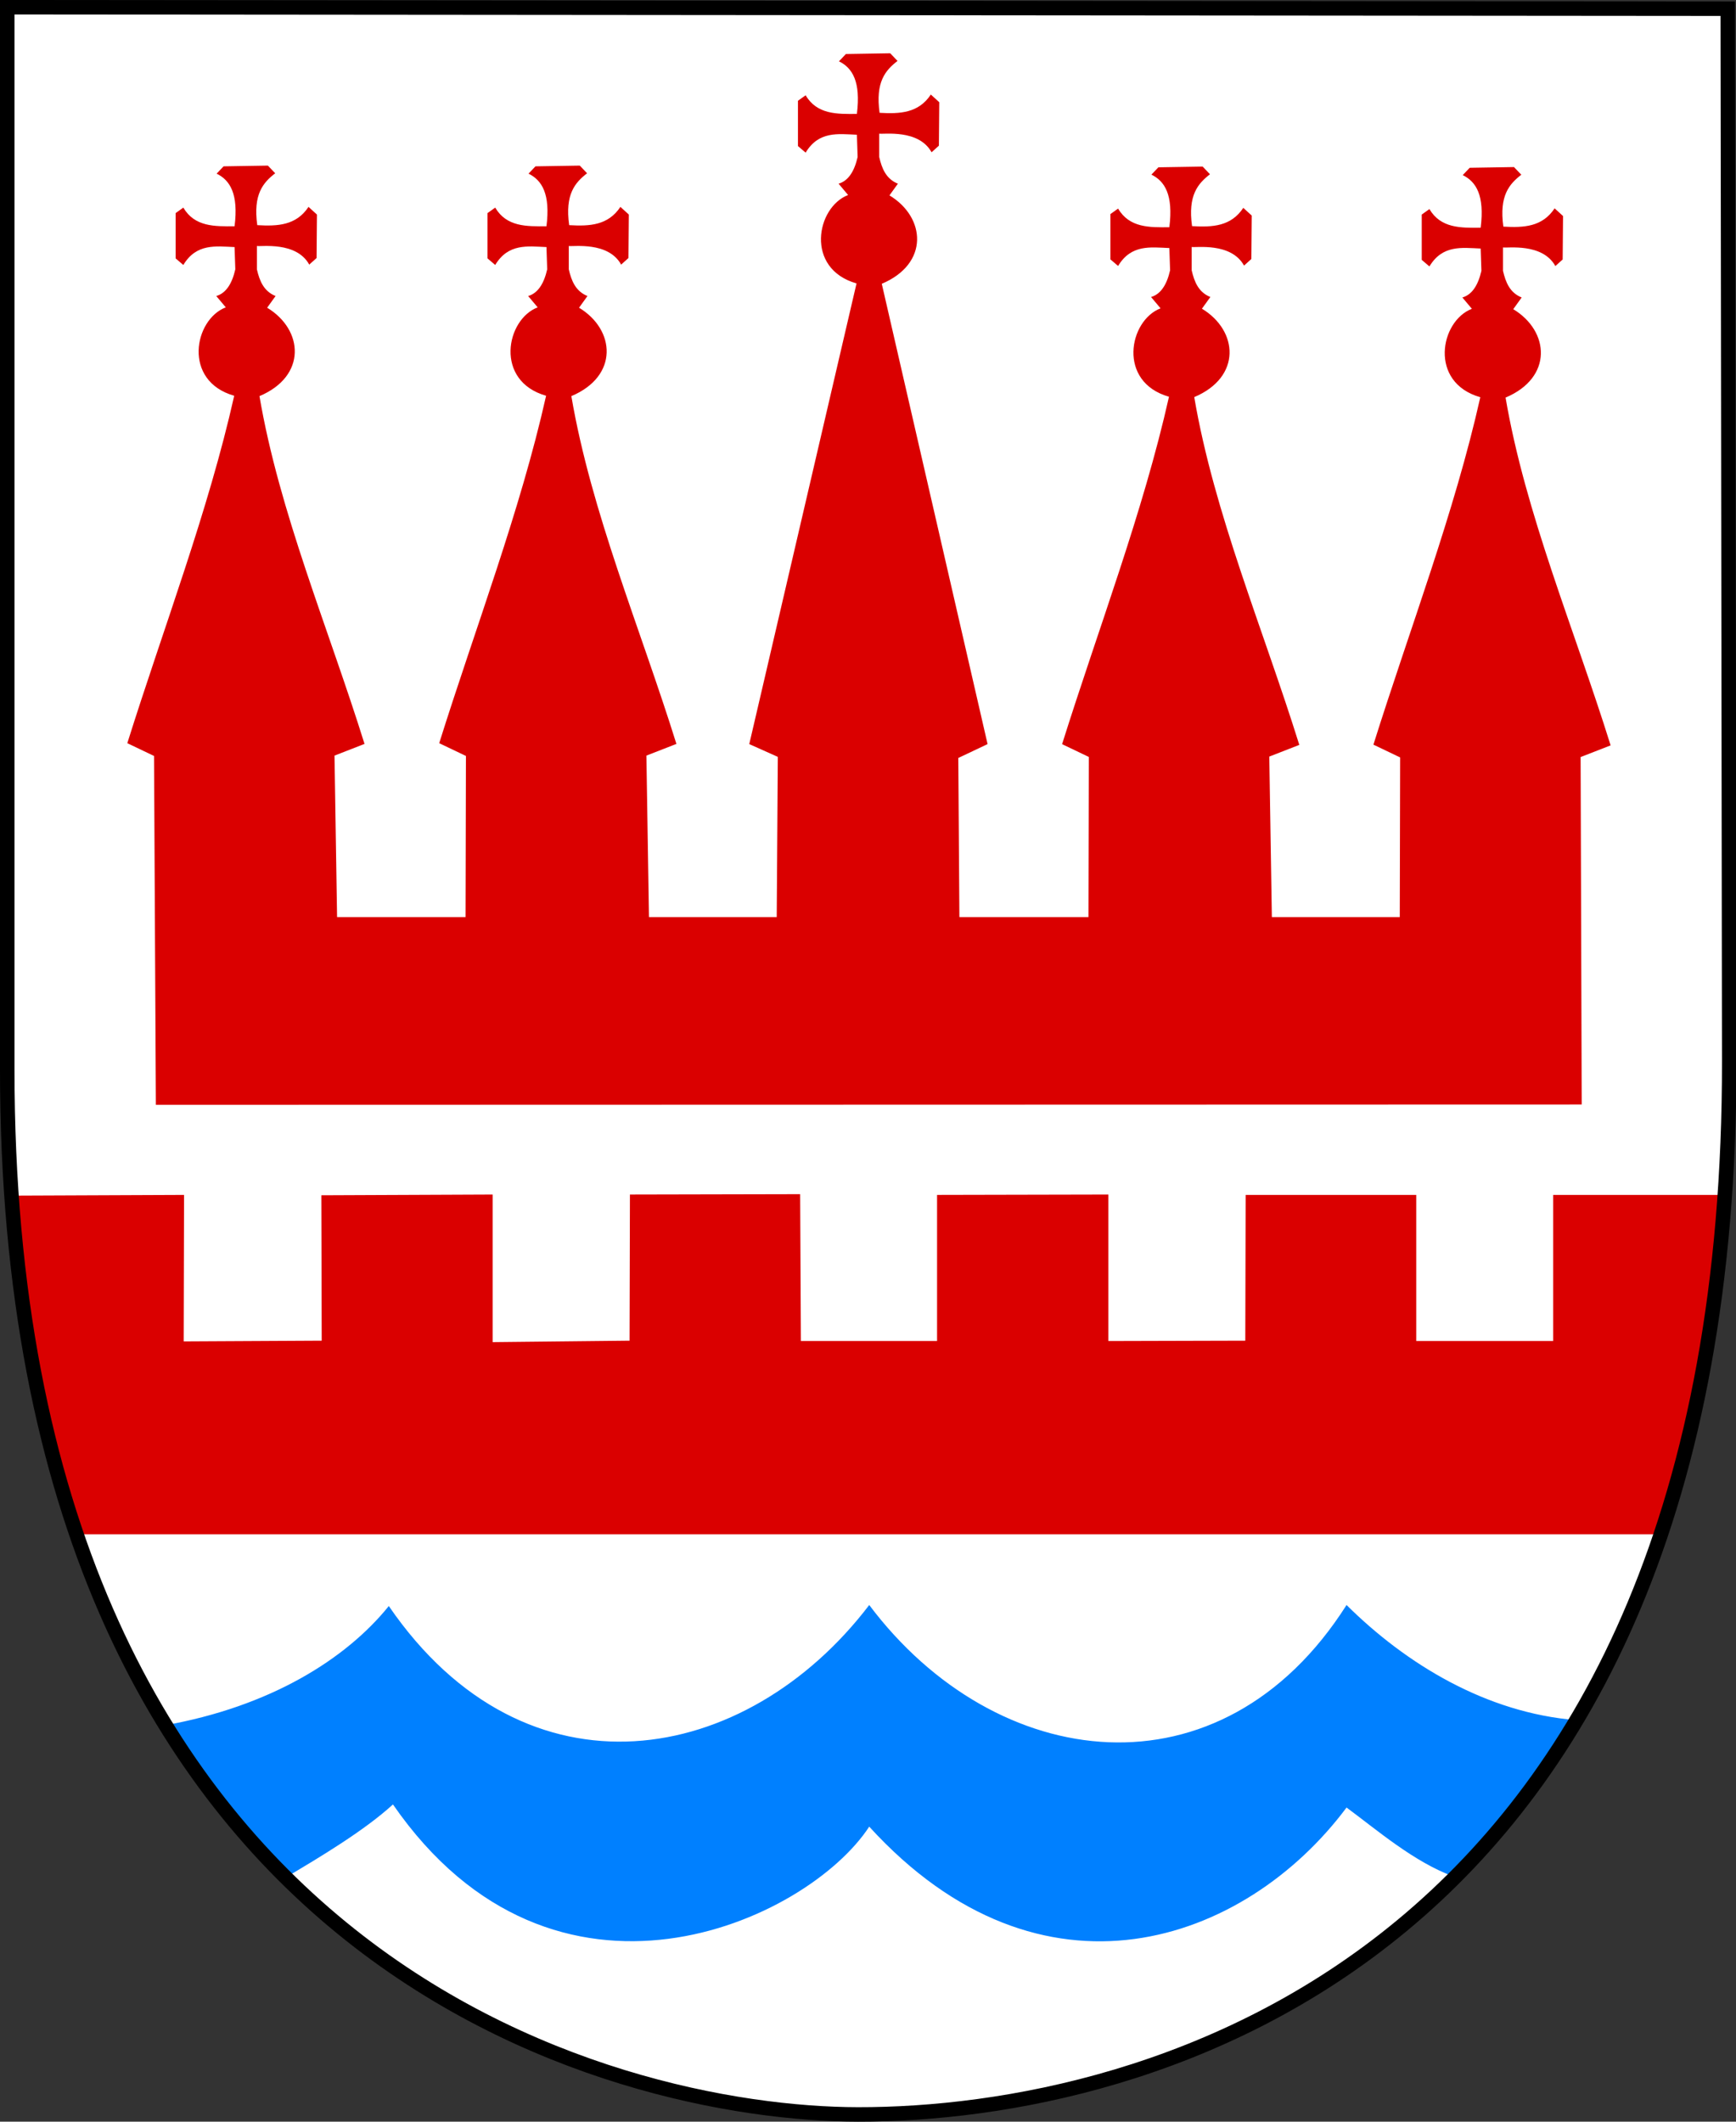 <?xml version="1.0" encoding="UTF-8" standalone="no"?>
<!-- Created with Inkscape (http://www.inkscape.org/) -->
<svg
   xmlns:dc="http://purl.org/dc/elements/1.1/"
   xmlns:cc="http://creativecommons.org/ns#"
   xmlns:rdf="http://www.w3.org/1999/02/22-rdf-syntax-ns#"
   xmlns:svg="http://www.w3.org/2000/svg"
   xmlns="http://www.w3.org/2000/svg"
   xmlns:sodipodi="http://sodipodi.sourceforge.net/DTD/sodipodi-0.dtd"
   xmlns:inkscape="http://www.inkscape.org/namespaces/inkscape"
   width="600"
   height="733.325"
   id="svg2"
   sodipodi:version="0.32"
   inkscape:version="0.46"
   version="1.0"
   sodipodi:docname="Kalundborg_Kommune_coa.svg"
   inkscape:output_extension="org.inkscape.output.svg.inkscape">
  <rect width="100%" height="100%" fill="#333333" stroke="none"/>
  <defs
     id="defs4">
    <inkscape:perspective
       sodipodi:type="inkscape:persp3d"
       inkscape:vp_x="0 : 366.66251 : 1"
       inkscape:vp_y="0 : 1000 : 0"
       inkscape:vp_z="600.00043 : 366.66251 : 1"
       inkscape:persp3d-origin="300.00021 : 244.44167 : 1"
       id="perspective12" />
  </defs>
  <sodipodi:namedview
     id="base"
     pagecolor="#ffffff"
     bordercolor="#666666"
     borderopacity="1.0"
     inkscape:pageopacity="0.0"
     inkscape:pageshadow="2"
     inkscape:zoom="0.7"
     inkscape:cx="222.70661"
     inkscape:cy="311.02723"
     inkscape:document-units="px"
     inkscape:current-layer="svg2"
     showgrid="false"
     inkscape:showpageshadow="false"
     inkscape:window-width="1680"
     inkscape:window-height="964"
     inkscape:window-x="0"
     inkscape:window-y="52"
     showborder="false" />
  <g
     id="Kalundborg-Kommune-COA"
     transform="matrix(1.002,0,0,1,-0.533,-0.178)">
    <path
       style="fill:#ffffff;fill-opacity:1;fill-rule:evenodd;stroke:none;stroke-width:5;stroke-linecap:butt;stroke-linejoin:miter;stroke-miterlimit:4;stroke-dasharray:none;stroke-opacity:1"
       d="M 3.03,2.68 L 596.495,3.185 L 597,366.84 C 597.432,677.731 396.282,731.162 296.48,731 C 212.641,730.865 3.03,679.383 3.03,369.87 L 3.03,2.68 z"
       id="Shield-BG"
       sodipodi:nodetypes="ccsssc" />
    <path
       style="fill:#0080ff;fill-opacity:1;fill-rule:evenodd;stroke:none;stroke-width:1px;stroke-linecap:butt;stroke-linejoin:miter;stroke-opacity:1"
       d="M 501.836,648.735 C 520.204,632.984 532.466,613.292 544.25,594.719 C 513.239,592.213 485.606,575.408 465,554.929 C 421.805,623.118 344.054,613.214 300.357,554.929 C 257.935,610.723 182.037,624.55 134.643,555.286 C 119.869,573.621 93.793,590.046 57.179,596.548 C 68.63,615.572 82.209,632.614 99.383,648.944 C 110.701,642.144 126.097,633.009 136.071,623.857 C 191.77,704.577 278.901,664.429 300.357,631.536 C 359.76,696.802 429.911,672.022 465,624.929 C 475.23,632.465 488.203,643.751 501.836,648.735 z"
       id="Wave"
       sodipodi:nodetypes="ccccccccccc" />
    <path
       style="fill:#da0000;fill-opacity:1;fill-rule:evenodd;stroke:none;stroke-width:1px;stroke-linecap:butt;stroke-linejoin:miter;stroke-opacity:1"
       d="M 4.293,413.433 L 64.018,413.181 L 63.892,463.815 L 111.496,463.562 L 111.369,413.307 L 170.463,413.054 L 170.463,464.067 L 217.688,463.562 L 217.814,413.054 L 276.529,412.928 L 276.782,463.688 L 323.754,463.688 L 323.754,413.181 L 382.848,413.054 L 382.848,463.688 L 430.072,463.562 L 430.199,413.181 L 489.04,413.181 L 489.04,463.688 L 536.265,463.688 L 536.265,413.181 L 594.98,413.181 C 592.312,452.859 586.533,492.148 573.135,530.485 L 26.39,530.485 C 13.047,492.475 5.939,452.687 4.293,413.433 z"
       id="Wall"
       sodipodi:nodetypes="ccccccccccccccccccccccccc" />
    <path
       id="Castle"
       style="fill:#da0000;fill-opacity:1;fill-rule:evenodd;stroke:none;stroke-width:1px;stroke-linecap:butt;stroke-linejoin:miter;stroke-opacity:1"
       d="M 54.296,382.055 L 546.114,381.929 L 545.735,261.847 L 556.089,257.807 C 543.608,217.737 526.659,177.668 519.85,137.599 C 536.23,130.687 535.055,114.639 522.501,107.041 L 525.406,103.001 C 521.325,101.353 519.882,97.763 518.966,93.783 L 518.966,85.702 C 520.429,86.003 532.581,84.061 537.022,92.142 L 539.548,89.869 L 539.674,74.843 L 536.77,72.191 C 532.536,78.594 526.161,78.916 519.092,78.505 C 517.599,67.822 521.132,63.791 525.279,60.574 L 522.754,57.923 L 507.475,58.175 L 505.076,60.701 C 509.71,62.975 512.662,67.727 511.263,78.883 C 504.393,78.964 497.5,79.096 493.586,72.444 L 490.934,74.338 L 490.934,89.995 L 493.586,92.268 C 498.111,84.736 504.788,85.812 511.263,86.081 L 511.516,93.783 C 510.377,98.794 508.276,102.029 504.95,103.001 L 508.233,106.915 C 497.268,111.113 493.264,132.369 511.137,137.472 C 502.176,177.5 486.81,217.527 474.267,257.554 L 483.484,261.974 L 483.358,317.153 L 439.235,317.153 L 438.351,261.681 L 448.705,257.64 C 436.224,217.571 419.275,177.502 412.466,137.432 C 428.846,130.521 427.671,114.472 415.118,106.875 L 418.022,102.834 C 413.941,101.187 412.498,97.596 411.582,93.617 L 411.582,85.536 C 413.046,85.836 425.198,83.895 429.639,91.975 L 432.164,89.702 L 432.29,74.676 L 429.386,72.025 C 425.152,78.428 418.777,78.749 411.708,78.338 C 410.215,67.656 413.748,63.625 417.896,60.408 L 415.37,57.756 L 400.092,58.009 L 397.692,60.534 C 402.327,62.809 405.278,67.561 403.88,78.717 C 397.01,78.797 390.117,78.929 386.202,72.277 L 383.55,74.171 L 383.55,89.829 L 386.202,92.102 C 390.727,84.569 397.404,85.646 403.88,85.914 L 404.132,93.617 C 402.994,98.628 400.893,101.862 397.566,102.834 L 400.849,106.749 C 389.885,110.947 385.88,132.203 403.753,137.306 C 394.792,177.333 379.426,217.36 366.883,257.388 L 376.1,261.807 L 375.974,317.153 L 331.456,317.153 L 331.077,262.163 L 341.179,257.365 L 304.687,98.266 C 321.067,91.354 319.892,75.306 307.339,67.709 L 310.243,63.668 C 306.162,62.021 304.719,58.43 303.803,54.45 L 303.803,46.369 C 305.267,46.67 317.419,44.728 321.86,52.809 L 324.385,50.536 L 324.512,35.51 L 321.607,32.858 C 317.373,39.261 310.998,39.583 303.93,39.172 C 302.437,28.489 305.969,24.459 310.117,21.242 L 307.591,18.59 L 292.313,18.842 L 289.914,21.368 C 294.548,23.643 297.5,28.394 296.101,39.551 C 289.231,39.631 282.338,39.763 278.423,33.111 L 275.772,35.005 L 275.772,50.662 L 278.423,52.935 C 282.948,45.403 289.626,46.479 296.101,46.748 L 296.353,54.45 C 295.215,59.462 293.114,62.696 289.788,63.668 L 293.071,67.582 C 282.106,71.78 278.101,93.036 295.975,98.139 L 258.978,257.365 L 268.827,261.784 L 268.448,317.153 L 224.38,317.153 L 223.496,261.342 L 233.85,257.302 C 221.37,217.232 204.42,177.163 197.611,137.093 C 213.991,130.182 212.816,114.134 200.263,106.536 L 203.167,102.496 C 199.086,100.848 197.643,97.257 196.727,93.278 L 196.727,85.197 C 198.191,85.498 210.343,83.556 214.784,91.637 L 217.309,89.364 L 217.435,74.338 L 214.531,71.686 C 210.297,78.089 203.922,78.411 196.853,78 C 195.361,67.317 198.893,63.286 203.041,60.069 L 200.515,57.418 L 185.237,57.67 L 182.838,60.196 C 187.472,62.47 190.424,67.222 189.025,78.378 C 182.155,78.458 175.262,78.591 171.347,71.939 L 168.695,73.833 L 168.695,89.49 L 171.347,91.763 C 175.872,84.231 182.549,85.307 189.025,85.576 L 189.277,93.278 C 188.139,98.289 186.038,101.524 182.711,102.496 L 185.994,106.41 C 175.03,110.608 171.025,131.864 188.899,136.967 C 179.937,176.994 164.571,217.022 152.028,257.049 L 161.246,261.468 L 161.119,317.153 L 116.799,317.153 L 115.915,261.342 L 126.269,257.302 C 113.788,217.232 96.839,177.163 90.03,137.093 C 106.41,130.182 105.235,114.134 92.681,106.536 L 95.586,102.496 C 91.505,100.848 90.062,97.257 89.146,93.278 L 89.146,85.197 C 90.609,85.498 102.761,83.556 107.202,91.637 L 109.728,89.364 L 109.854,74.338 L 106.95,71.686 C 102.716,78.089 96.341,78.411 89.272,78 C 87.779,67.317 91.312,63.286 95.459,60.069 L 92.934,57.418 L 77.655,57.67 L 75.256,60.196 C 79.891,62.47 82.842,67.222 81.444,78.378 C 74.573,78.458 67.68,78.591 63.766,71.939 L 61.114,73.833 L 61.114,89.49 L 63.766,91.763 C 68.291,84.231 74.968,85.307 81.444,85.576 L 81.696,93.278 C 80.558,98.289 78.457,101.524 75.13,102.496 L 78.413,106.41 C 67.448,110.608 63.444,131.864 81.317,136.967 C 72.356,176.994 56.99,217.022 44.447,257.049 L 53.664,261.468 L 54.296,382.055 z"
       sodipodi:nodetypes="ccccccccccccccccccccccccccccccccccccccccccccccccccccccccccccccccccccccccccccccccccccccccccccccccccccccccccccccccccccccccccccccccccccccccccccccccccccccc" />
    <path
       sodipodi:nodetypes="ccsssc"
       id="Shield-Border"
       d="M 3.03,2.68 L 596.495,3.185 L 597,366.84 C 597.432,677.731 396.282,731.162 296.48,731 C 212.641,730.865 3.03,679.383 3.03,369.87 L 3.03,2.68 z"
       style="fill:none;fill-opacity:1;fill-rule:evenodd;stroke:#000000;stroke-width:5;stroke-linecap:butt;stroke-linejoin:miter;stroke-miterlimit:4;stroke-dasharray:none;stroke-opacity:1" />
  </g>
</svg>
